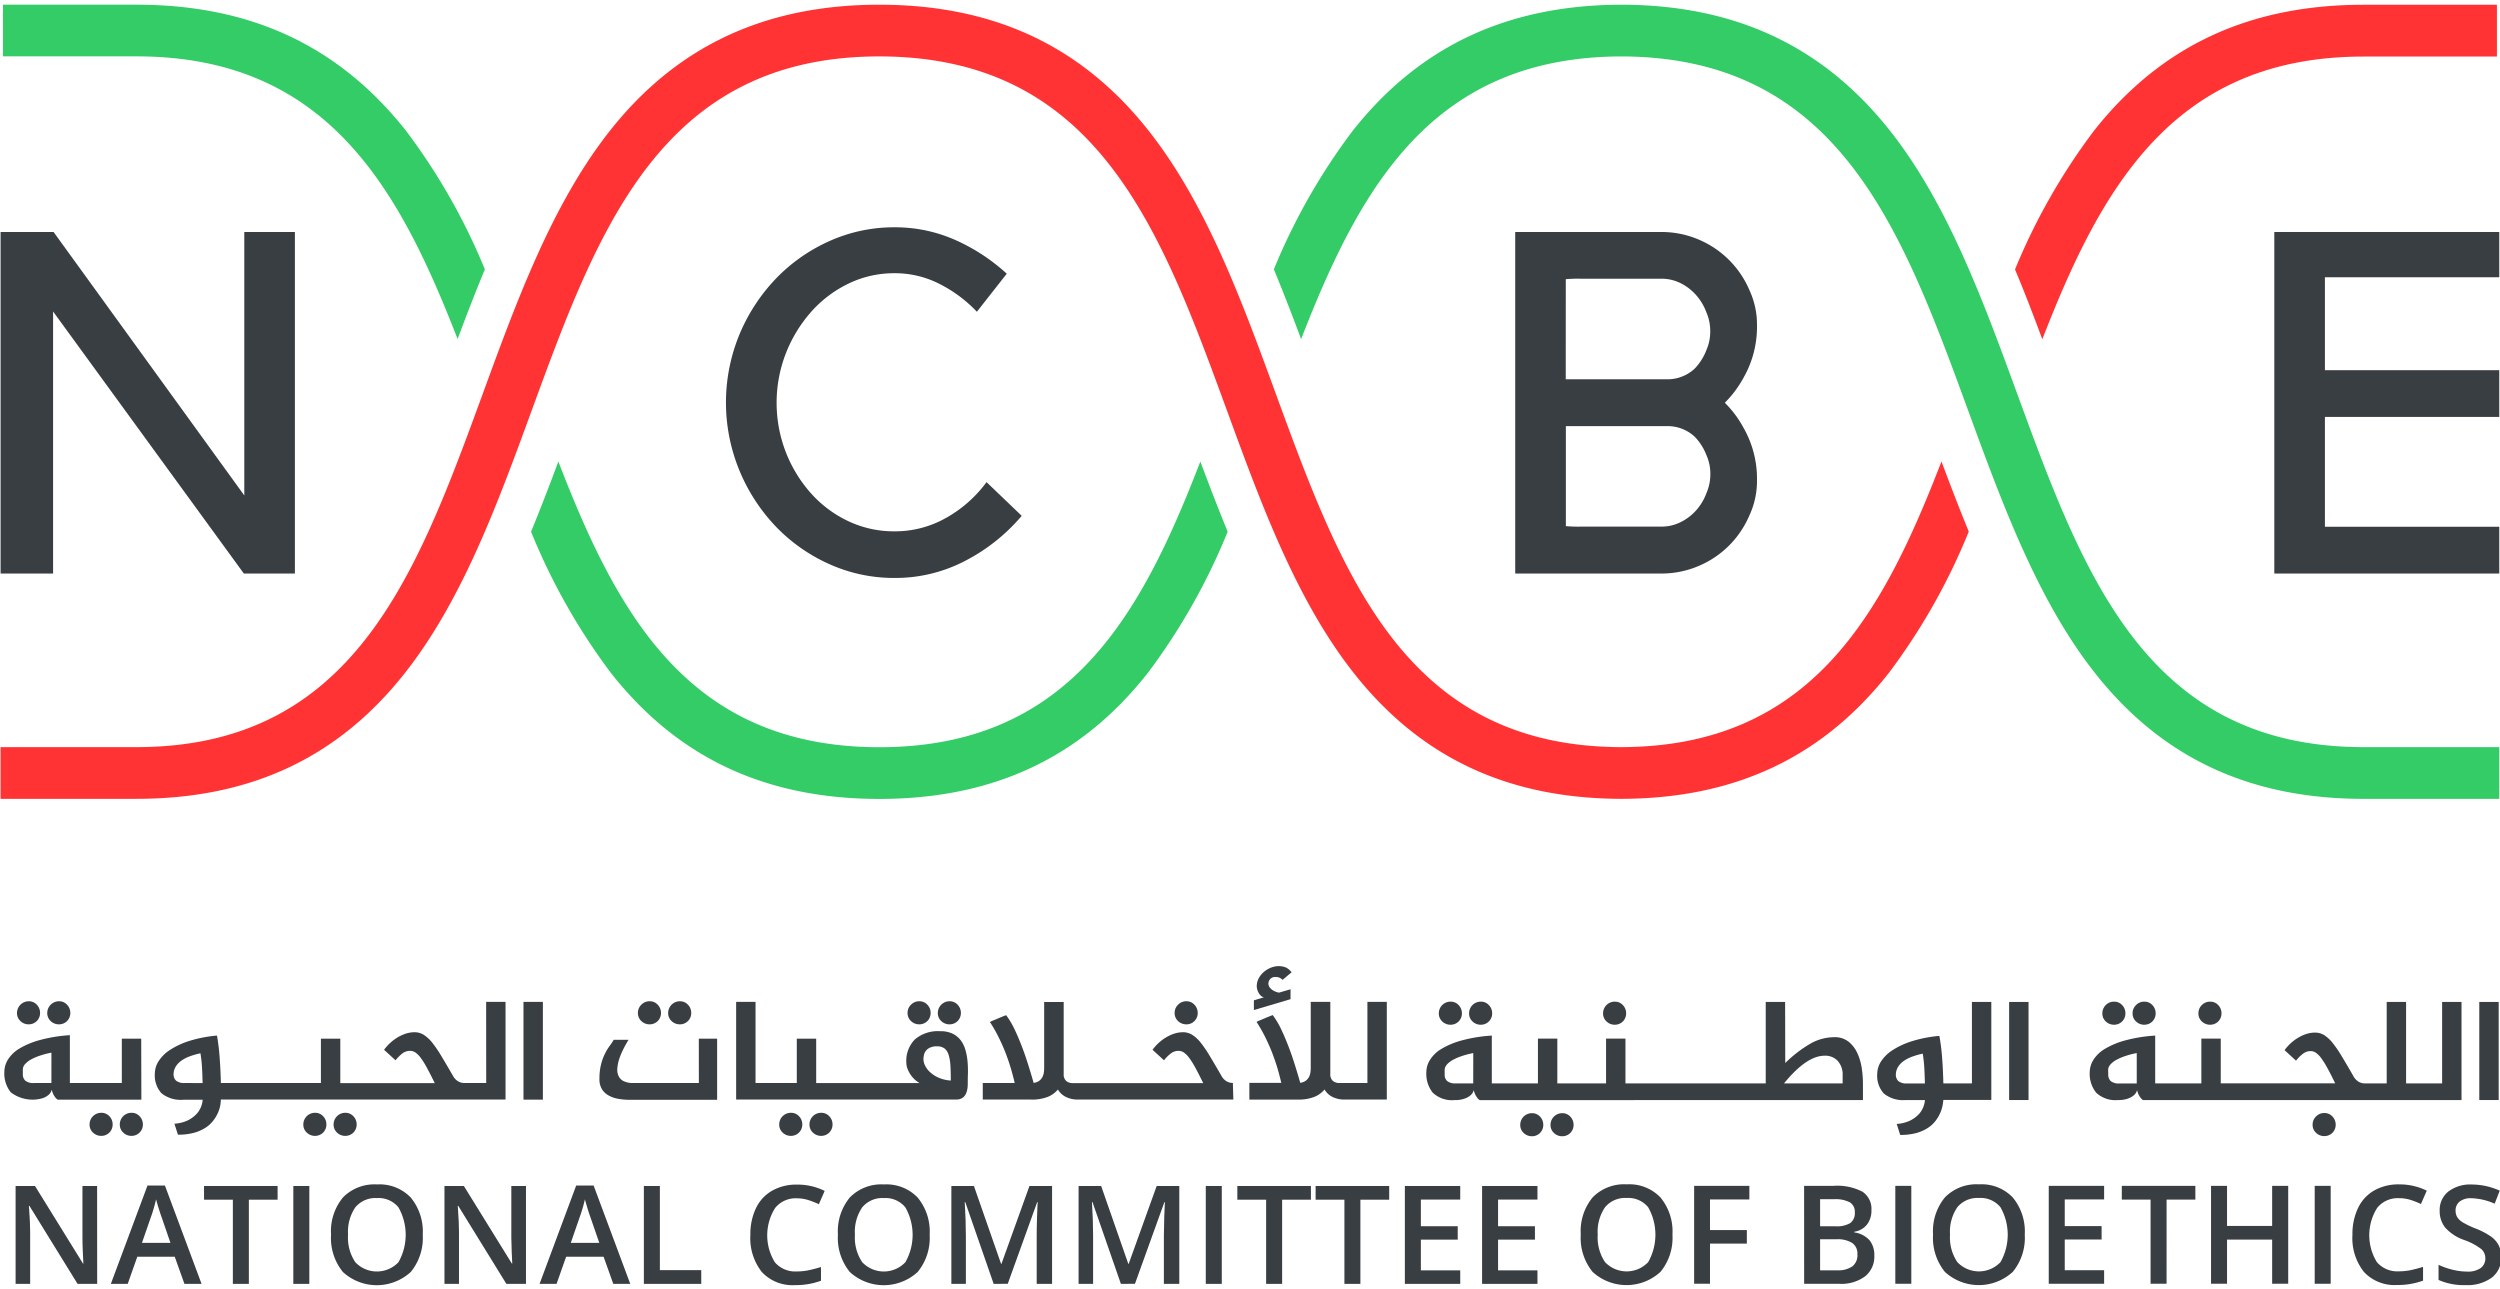 <?xml version="1.0" encoding="UTF-8" standalone="no"?>
<svg
   xmlns:dc="http://purl.org/dc/elements/1.1/"
   xmlns:cc="http://creativecommons.org/ns#"
   xmlns:rdf="http://www.w3.org/1999/02/22-rdf-syntax-ns#"
   xmlns:svg="http://www.w3.org/2000/svg"
   xmlns="http://www.w3.org/2000/svg"
   width="128"
   height="66"
   viewBox="0 0 128 66"
   version="1.1"
   id="svg83">
  <defs
     id="defs87" />
  <g
     id="Group_64"
     data-name="Group 64"
     transform="matrix(0.993,0,0,0.993,-99.271,-44.441)">
    <g
       id="g1009">
      <g
         transform="translate(100.194,94.569)"
         data-name="Group 1"
         id="Group_1">
        <path
           fill="#393e43"
           transform="translate(-60.488,-89.623)"
           d="m 136.619,92.644 a 0.579,0.579 0 0 0 0.583,-0.583 0.6,0.6 0 0 0 -0.17,-0.43 0.546,0.546 0 0 0 -0.413,-0.177 0.6,0.6 0 0 0 -0.607,0.607 0.551,0.551 0 0 0 0.177,0.414 0.6,0.6 0 0 0 0.43,0.169 z"
           data-name="Path 1"
           id="Path_1" />
        <path
           fill="#393e43"
           transform="translate(-60.876,-89.623)"
           d="m 135.447,92.644 a 0.577,0.577 0 0 0 0.583,-0.583 0.606,0.606 0 0 0 -0.169,-0.43 0.551,0.551 0 0 0 -0.414,-0.177 0.6,0.6 0 0 0 -0.607,0.607 0.551,0.551 0 0 0 0.177,0.414 0.6,0.6 0 0 0 0.43,0.169 z"
           data-name="Path 2"
           id="Path_2" />
        <path
           fill="#393e43"
           transform="translate(-59.444,-88.193)"
           d="m 139.773,95.775 a 0.6,0.6 0 0 0 -0.606,0.606 0.549,0.549 0 0 0 0.177,0.414 0.6,0.6 0 0 0 0.429,0.169 0.577,0.577 0 0 0 0.583,-0.583 0.6,0.6 0 0 0 -0.169,-0.429 0.549,0.549 0 0 0 -0.414,-0.177 z"
           data-name="Path 3"
           id="Path_3" />
        <path
           fill="#393e43"
           transform="translate(-59.832,-88.193)"
           d="m 138.6,95.775 a 0.6,0.6 0 0 0 -0.606,0.606 0.549,0.549 0 0 0 0.177,0.414 0.6,0.6 0 0 0 0.428,0.169 0.577,0.577 0 0 0 0.583,-0.583 0.6,0.6 0 0 0 -0.169,-0.429 0.549,0.549 0 0 0 -0.413,-0.177 z"
           data-name="Path 4"
           id="Path_4" />
        <path
           fill="#393e43"
           transform="translate(-58.77,-89.623)"
           d="m 141.809,92.644 a 0.577,0.577 0 0 0 0.583,-0.583 0.6,0.6 0 0 0 -0.169,-0.43 0.549,0.549 0 0 0 -0.414,-0.177 0.6,0.6 0 0 0 -0.606,0.607 0.551,0.551 0 0 0 0.177,0.414 0.6,0.6 0 0 0 0.429,0.169 z"
           data-name="Path 5"
           id="Path_5" />
        <path
           fill="#393e43"
           transform="translate(-61.038,-89.619)"
           d="m 145.059,96.523 h 11.811 v -0.858 a 5.569,5.569 0 0 0 -0.059,-0.768 2.87,2.87 0 0 0 -0.221,-0.773 1.65,1.65 0 0 0 -0.449,-0.6 1.145,1.145 0 0 0 -0.761,-0.241 2.5,2.5 0 0 0 -1.216,0.331 6.5,6.5 0 0 0 -1.3,1 l -0.007,-3.15 h -1 v 4.2 h -7.232 v -2.308 h -1 v 2.309 h -2.513 v -2.309 h -1 v 2.309 h -2.378 V 93.2 a 7.706,7.706 0 0 0 -1.532,0.245 4.151,4.151 0 0 0 -1.051,0.433 1.755,1.755 0 0 0 -0.6,0.567 1.22,1.22 0 0 0 -0.193,0.645 1.561,1.561 0 0 0 0.33,1.053 1.441,1.441 0 0 0 1.135,0.382 1.4,1.4 0 0 0 0.523,-0.08 0.945,0.945 0 0 0 0.3,-0.173 0.54,0.54 0 0 0 0.158,-0.259 1.1,1.1 0 0 0 0.063,0.2 1.088,1.088 0 0 0 0.1,0.173 0.511,0.511 0 0 0 0.145,0.142 h 7.961 z m 9.827,-2.285 a 0.871,0.871 0 0 1 0.692,0.277 1.046,1.046 0 0 1 0.245,0.724 v 0.426 H 152.8 q 1.163,-1.425 2.086,-1.427 z m -18.11,1.427 h -0.906 a 0.646,0.646 0 0 1 -0.433,-0.118 0.434,0.434 0 0 1 -0.134,-0.347 v -0.252 a 0.438,0.438 0 0 1 0.114,-0.252 1.107,1.107 0 0 1 0.3,-0.237 2.7,2.7 0 0 1 0.46,-0.2 4.215,4.215 0 0 1 0.6,-0.157 z"
           data-name="Path 6"
           id="Path_6" />
        <path
           fill="#393e43"
           transform="translate(-55.257,-89.619)"
           d="m 153.3,96.523 h 0.985 a 1.222,1.222 0 0 1 -0.287,0.7 1.59,1.59 0 0 1 -0.492,0.367 1.9,1.9 0 0 1 -0.677,0.165 l 0.181,0.567 a 3.06,3.06 0 0 0 0.816,-0.094 2.121,2.121 0 0 0 0.587,-0.252 1.6,1.6 0 0 0 0.4,-0.355 2,2 0 0 0 0.244,-0.394 1.835,1.835 0 0 0 0.13,-0.386 2.4,2.4 0 0 0 0.047,-0.322 h 2.474 v -5.053 h -1 v 4.2 h -1.473 c -0.011,-0.468 -0.032,-0.906 -0.063,-1.316 a 10.971,10.971 0 0 0 -0.142,-1.134 6.6,6.6 0 0 0 -1.421,0.276 4.057,4.057 0 0 0 -1,0.464 1.959,1.959 0 0 0 -0.591,0.583 1.221,1.221 0 0 0 -0.193,0.639 1.364,1.364 0 0 0 0.339,1.007 1.576,1.576 0 0 0 1.136,0.338 z m -0.4,-1.71 a 1.086,1.086 0 0 1 0.287,-0.3 1.866,1.866 0 0 1 0.434,-0.224 3.742,3.742 0 0 1 0.551,-0.157 6.875,6.875 0 0 1 0.083,0.772 c 0.013,0.257 0.023,0.511 0.028,0.764 h -0.929 a 0.65,0.65 0 0 1 -0.434,-0.118 0.439,0.439 0 0 1 -0.134,-0.347 0.788,0.788 0 0 1 0.114,-0.39 z"
           data-name="Path 7"
           id="Path_7" />
        <rect
           y="0"
           x="0"
           fill="#393e43"
           transform="translate(103.37,1.847)"
           height="5.057"
           width="1"
           data-name="Rectangle 1"
           id="Rectangle_1" />
        <path
           fill="#393e43"
           transform="translate(-51.983,-89.623)"
           d="m 162.324,92.644 a 0.577,0.577 0 0 0 0.583,-0.583 0.6,0.6 0 0 0 -0.169,-0.43 0.551,0.551 0 0 0 -0.414,-0.177 0.581,0.581 0 0 0 -0.429,0.177 0.587,0.587 0 0 0 -0.178,0.43 0.552,0.552 0 0 0 0.178,0.414 0.6,0.6 0 0 0 0.429,0.169 z"
           data-name="Path 8"
           id="Path_8" />
        <path
           fill="#393e43"
           transform="translate(-52.533,-89.619)"
           d="m 161.519,96.523 a 1.4,1.4 0 0 0 0.524,-0.08 0.977,0.977 0 0 0 0.3,-0.173 0.538,0.538 0 0 0 0.157,-0.259 1.357,1.357 0 0 0 0.063,0.2 1.194,1.194 0 0 0 0.1,0.173 0.5,0.5 0 0 0 0.146,0.142 h 16.419 v -5.06 h -1 v 4.2 h -1.858 v -4.2 h -1 v 4.2 h -1.127 a 0.635,0.635 0 0 1 -0.322,-0.087 0.752,0.752 0 0 1 -0.261,-0.277 q -0.329,-0.575 -0.587,-1 a 6.217,6.217 0 0 0 -0.476,-0.705 1.821,1.821 0 0 0 -0.44,-0.414 0.891,0.891 0 0 0 -0.48,-0.137 1.421,1.421 0 0 0 -0.461,0.075 2.036,2.036 0 0 0 -0.43,0.2 2.378,2.378 0 0 0 -0.382,0.291 2.427,2.427 0 0 0 -0.3,0.338 l 0.591,0.544 a 1.89,1.89 0 0 1 0.374,-0.37 0.634,0.634 0 0 1 0.371,-0.124 0.488,0.488 0 0 1 0.28,0.086 1.191,1.191 0 0 1 0.275,0.279 4.218,4.218 0 0 1 0.319,0.512 c 0.116,0.212 0.25,0.474 0.4,0.784 h -5.9 v -2.305 h -1 v 2.309 h -2.38 V 93.2 a 7.722,7.722 0 0 0 -1.532,0.245 4.172,4.172 0 0 0 -1.051,0.433 1.779,1.779 0 0 0 -0.6,0.567 1.232,1.232 0 0 0 -0.193,0.645 1.555,1.555 0 0 0 0.331,1.053 1.439,1.439 0 0 0 1.13,0.38 z m -0.512,-1.576 a 0.438,0.438 0 0 1 0.114,-0.252 1.129,1.129 0 0 1 0.3,-0.237 2.751,2.751 0 0 1 0.461,-0.2 4.262,4.262 0 0 1 0.6,-0.157 v 1.568 h -0.9 a 0.65,0.65 0 0 1 -0.434,-0.118 0.439,0.439 0 0 1 -0.134,-0.347 z"
           data-name="Path 9"
           id="Path_9" />
        <path
           fill="#393e43"
           transform="translate(-52.37,-89.623)"
           d="m 161.152,92.644 a 0.577,0.577 0 0 0 0.583,-0.583 0.6,0.6 0 0 0 -0.169,-0.43 0.549,0.549 0 0 0 -0.414,-0.177 0.6,0.6 0 0 0 -0.606,0.607 0.551,0.551 0 0 0 0.177,0.414 0.6,0.6 0 0 0 0.429,0.169 z"
           data-name="Path 10"
           id="Path_10" />
        <path
           fill="#393e43"
           transform="translate(-51.139,-89.623)"
           d="m 164.875,92.644 a 0.577,0.577 0 0 0 0.583,-0.583 0.6,0.6 0 0 0 -0.169,-0.43 0.551,0.551 0 0 0 -0.414,-0.177 0.6,0.6 0 0 0 -0.607,0.607 0.555,0.555 0 0 0 0.177,0.414 0.605,0.605 0 0 0 0.43,0.169 z"
           data-name="Path 11"
           id="Path_11" />
        <path
           fill="#393e43"
           transform="translate(-49.675,-88.195)"
           d="m 168.869,95.946 a 0.583,0.583 0 0 0 -0.177,0.429 0.549,0.549 0 0 0 0.177,0.414 0.6,0.6 0 0 0 0.43,0.169 0.577,0.577 0 0 0 0.583,-0.583 0.6,0.6 0 0 0 -0.169,-0.429 0.551,0.551 0 0 0 -0.414,-0.177 0.584,0.584 0 0 0 -0.43,0.177 z"
           data-name="Path 12"
           id="Path_12" />
        <rect
           y="0"
           x="0"
           fill="#393e43"
           transform="translate(127.611,1.847)"
           height="5.057"
           width="1"
           data-name="Rectangle 2"
           id="Rectangle_2" />
        <path
           fill="#393e43"
           transform="translate(-79.102,-89.628)"
           d="m 80.362,92.629 a 0.579,0.579 0 0 0 0.583,-0.583 0.6,0.6 0 0 0 -0.17,-0.429 0.549,0.549 0 0 0 -0.413,-0.178 0.607,0.607 0 0 0 -0.607,0.607 0.551,0.551 0 0 0 0.177,0.414 0.6,0.6 0 0 0 0.43,0.169 z"
           data-name="Path 13"
           id="Path_13" />
        <path
           fill="#393e43"
           transform="translate(-78.714,-89.628)"
           d="m 81.534,92.629 a 0.577,0.577 0 0 0 0.582,-0.583 0.6,0.6 0 0 0 -0.169,-0.429 0.549,0.549 0 0 0 -0.413,-0.178 0.607,0.607 0 0 0 -0.607,0.607 0.551,0.551 0 0 0 0.177,0.414 0.6,0.6 0 0 0 0.43,0.169 z"
           data-name="Path 14"
           id="Path_14" />
        <path
           fill="#393e43"
           transform="translate(-77.784,-88.198)"
           d="m 84.345,95.76 a 0.6,0.6 0 0 0 -0.607,0.607 0.546,0.546 0 0 0 0.177,0.413 0.6,0.6 0 0 0 0.43,0.17 0.582,0.582 0 0 0 0.583,-0.583 0.6,0.6 0 0 0 -0.17,-0.43 0.546,0.546 0 0 0 -0.413,-0.177 z"
           data-name="Path 15"
           id="Path_15" />
        <path
           fill="#393e43"
           transform="translate(-79.264,-89.193)"
           d="m 86.33,96.078 -0.008,-3.144 h -1 v 2.285 H 82.643 V 92.753 A 7.708,7.708 0 0 0 81.111,93 a 4.234,4.234 0 0 0 -1.053,0.433 1.787,1.787 0 0 0 -0.6,0.567 1.221,1.221 0 0 0 -0.193,0.647 1.557,1.557 0 0 0 0.33,1.051 1.848,1.848 0 0 0 1.658,0.3 1,1 0 0 0 0.3,-0.173 0.538,0.538 0 0 0 0.157,-0.261 1.176,1.176 0 0 0 0.064,0.2 0.989,0.989 0 0 0 0.1,0.173 0.493,0.493 0 0 0 0.145,0.142 H 86.33 Z M 81.691,95.22 H 80.785 A 0.653,0.653 0 0 1 80.351,95.102 0.437,0.437 0 0 1 80.218,94.756 V 94.5 a 0.429,0.429 0 0 1 0.114,-0.252 1.133,1.133 0 0 1 0.3,-0.237 2.7,2.7 0 0 1 0.46,-0.2 4.4,4.4 0 0 1 0.6,-0.157 z"
           data-name="Path 16"
           id="Path_16" />
        <path
           fill="#393e43"
           transform="translate(-78.171,-88.198)"
           d="m 83.173,95.76 a 0.6,0.6 0 0 0 -0.607,0.607 0.546,0.546 0 0 0 0.177,0.413 0.6,0.6 0 0 0 0.43,0.17 0.579,0.579 0 0 0 0.583,-0.583 0.6,0.6 0 0 0 -0.169,-0.43 0.551,0.551 0 0 0 -0.414,-0.177 z"
           data-name="Path 17"
           id="Path_17" />
        <path
           fill="#393e43"
           transform="translate(-75.043,-88.198)"
           d="m 92.626,95.76 a 0.6,0.6 0 0 0 -0.606,0.607 0.546,0.546 0 0 0 0.177,0.413 0.6,0.6 0 0 0 0.429,0.17 0.579,0.579 0 0 0 0.583,-0.583 0.6,0.6 0 0 0 -0.169,-0.43 0.549,0.549 0 0 0 -0.414,-0.177 z"
           data-name="Path 18"
           id="Path_18" />
        <path
           fill="#393e43"
           transform="translate(-75.431,-88.198)"
           d="m 91.454,95.76 a 0.6,0.6 0 0 0 -0.606,0.607 0.546,0.546 0 0 0 0.177,0.413 0.6,0.6 0 0 0 0.429,0.17 0.579,0.579 0 0 0 0.583,-0.583 0.6,0.6 0 0 0 -0.169,-0.43 0.549,0.549 0 0 0 -0.414,-0.177 z"
           data-name="Path 19"
           id="Path_19" />
        <path
           fill="#393e43"
           transform="translate(-77.335,-89.62)"
           d="m 102.181,95.646 h -1.126 a 0.64,0.64 0 0 1 -0.323,-0.087 0.744,0.744 0 0 1 -0.26,-0.275 q -0.331,-0.575 -0.587,-1 a 6.587,6.587 0 0 0 -0.476,-0.705 1.817,1.817 0 0 0 -0.442,-0.413 0.89,0.89 0 0 0 -0.48,-0.138 1.463,1.463 0 0 0 -0.46,0.075 2.1,2.1 0 0 0 -0.43,0.2 2.438,2.438 0 0 0 -0.382,0.291 2.358,2.358 0 0 0 -0.3,0.339 l 0.591,0.543 a 1.966,1.966 0 0 1 0.374,-0.37 0.645,0.645 0 0 1 0.375,-0.118 0.5,0.5 0 0 1 0.279,0.087 1.247,1.247 0 0 1 0.275,0.28 4.07,4.07 0 0 1 0.318,0.512 q 0.174,0.319 0.4,0.784 h -4.869 v -2.29 h -1 v 2.285 H 88.5 q -0.016,-0.7 -0.063,-1.316 A 11.059,11.059 0 0 0 88.3,93.2 a 6.765,6.765 0 0 0 -1.421,0.275 4.058,4.058 0 0 0 -1,0.464 1.99,1.99 0 0 0 -0.591,0.583 1.22,1.22 0 0 0 -0.193,0.639 1.37,1.37 0 0 0 0.339,1.009 1.582,1.582 0 0 0 1.142,0.338 h 0.985 a 1.222,1.222 0 0 1 -0.287,0.705 1.585,1.585 0 0 1 -0.492,0.366 1.9,1.9 0 0 1 -0.677,0.165 l 0.181,0.567 a 3.06,3.06 0 0 0 0.816,-0.095 2.119,2.119 0 0 0 0.587,-0.252 1.589,1.589 0 0 0 0.4,-0.354 2.027,2.027 0 0 0 0.245,-0.394 1.886,1.886 0 0 0 0.13,-0.386 2.448,2.448 0 0 0 0.036,-0.33 h 14.678 v -5.037 h -1 z m -15.553,0 a 0.646,0.646 0 0 1 -0.433,-0.118 0.438,0.438 0 0 1 -0.134,-0.346 0.784,0.784 0 0 1 0.114,-0.386 1.052,1.052 0 0 1 0.287,-0.3 1.842,1.842 0 0 1 0.434,-0.225 3.745,3.745 0 0 1 0.551,-0.157 6.875,6.875 0 0 1 0.083,0.772 q 0.02,0.385 0.028,0.764 z"
           data-name="Path 20"
           id="Path_20" />
        <rect
           y="0"
           x="0"
           fill="#393e43"
           transform="translate(26.768,1.843)"
           height="5.041"
           width="1"
           data-name="Rectangle 3"
           id="Rectangle_3" />
        <path
           fill="#393e43"
           transform="translate(-71.142,-89.628)"
           d="m 103.987,91.617 a 0.586,0.586 0 0 0 -0.177,0.429 0.556,0.556 0 0 0 0.177,0.414 0.6,0.6 0 0 0 0.43,0.169 0.577,0.577 0 0 0 0.583,-0.583 0.6,0.6 0 0 0 -0.169,-0.429 0.552,0.552 0 0 0 -0.414,-0.178 0.587,0.587 0 0 0 -0.43,0.178 z"
           data-name="Path 21"
           id="Path_21" />
        <path
           fill="#393e43"
           transform="translate(-70.755,-89.628)"
           d="m 105.589,91.439 a 0.607,0.607 0 0 0 -0.607,0.607 0.551,0.551 0 0 0 0.177,0.414 0.6,0.6 0 0 0 0.43,0.169 0.577,0.577 0 0 0 0.583,-0.583 0.6,0.6 0 0 0 -0.169,-0.429 0.552,0.552 0 0 0 -0.414,-0.178 z"
           data-name="Path 22"
           id="Path_22" />
        <path
           fill="#393e43"
           transform="translate(-71.634,-89.148)"
           d="m 107.445,95.174 h -3.371 a 1.082,1.082 0 0 1 -0.516,-0.1 0.564,0.564 0 0 1 -0.26,-0.275 0.8,0.8 0 0 1 -0.056,-0.4 2.1,2.1 0 0 1 0.1,-0.472 3.772,3.772 0 0 1 0.209,-0.5 c 0.084,-0.168 0.173,-0.329 0.268,-0.48 h -0.764 a 3.154,3.154 0 0 1 -0.213,0.318 2.759,2.759 0 0 0 -0.24,0.4 2.717,2.717 0 0 0 -0.2,0.548 3.023,3.023 0 0 0 -0.083,0.76 0.982,0.982 0 0 0 0.117,0.5 0.916,0.916 0 0 0 0.331,0.33 1.525,1.525 0 0 0 0.5,0.182 3.29,3.29 0 0 0 0.614,0.055 h 4.506 v -3.151 h -0.945 z"
           data-name="Path 23"
           id="Path_23" />
        <path
           fill="#393e43"
           transform="translate(-68.943,-88.198)"
           d="m 111.063,95.76 a 0.6,0.6 0 0 0 -0.606,0.607 0.546,0.546 0 0 0 0.177,0.413 0.6,0.6 0 0 0 0.429,0.17 0.579,0.579 0 0 0 0.583,-0.583 0.6,0.6 0 0 0 -0.169,-0.43 0.549,0.549 0 0 0 -0.414,-0.177 z"
           data-name="Path 24"
           id="Path_24" />
        <path
           fill="#393e43"
           transform="translate(-69.331,-88.198)"
           d="m 109.892,95.76 a 0.6,0.6 0 0 0 -0.607,0.607 0.546,0.546 0 0 0 0.177,0.413 0.6,0.6 0 0 0 0.43,0.17 0.582,0.582 0 0 0 0.583,-0.583 0.6,0.6 0 0 0 -0.17,-0.43 0.548,0.548 0 0 0 -0.413,-0.177 z"
           data-name="Path 25"
           id="Path_25" />
        <path
           fill="#393e43"
           transform="translate(-67.298,-89.628)"
           d="m 116.036,92.629 a 0.577,0.577 0 0 0 0.583,-0.583 0.6,0.6 0 0 0 -0.169,-0.429 0.552,0.552 0 0 0 -0.414,-0.178 0.607,0.607 0 0 0 -0.607,0.607 0.556,0.556 0 0 0 0.177,0.414 0.6,0.6 0 0 0 0.43,0.169 z"
           data-name="Path 26"
           id="Path_26" />
        <path
           fill="#393e43"
           transform="translate(-69.883,-89.62)"
           d="m 119.451,93.988 a 1.564,1.564 0 0 0 -0.232,-0.512 1.178,1.178 0 0 0 -0.418,-0.362 1.405,1.405 0 0 0 -0.661,-0.138 1.828,1.828 0 0 0 -1.308,0.422 1.572,1.572 0 0 0 -0.441,1.194 0.911,0.911 0 0 0 0.059,0.315 1.475,1.475 0 0 0 0.154,0.3 1.387,1.387 0 0 0 0.217,0.257 1.219,1.219 0 0 0 0.256,0.185 h -5.334 v -2.288 h -1 v 2.285 h -2.127 v -4.183 h -1 V 96.5 h 11.343 q 0.6,0 0.6,-0.826 c 0,-0.148 0,-0.317 0.008,-0.508 a 5.54,5.54 0 0 0 -0.016,-0.591 3.22,3.22 0 0 0 -0.1,-0.587 z m -1.369,1.395 a 1.654,1.654 0 0 1 -0.442,-0.273 1.141,1.141 0 0 1 -0.272,-0.342 0.77,0.77 0 0 1 -0.094,-0.343 1.072,1.072 0 0 1 0.024,-0.212 0.521,0.521 0 0 1 0.094,-0.217 0.556,0.556 0 0 1 0.209,-0.169 0.792,0.792 0 0 1 0.366,-0.072 0.63,0.63 0 0 1 0.394,0.11 0.659,0.659 0 0 1 0.212,0.335 2.289,2.289 0 0 1 0.092,0.555 c 0.012,0.221 0.019,0.475 0.019,0.764 a 1.84,1.84 0 0 1 -0.602,-0.137 z"
           data-name="Path 27"
           id="Path_27" />
        <path
           fill="#393e43"
           transform="translate(-67.686,-89.628)"
           d="m 114.435,91.617 a 0.582,0.582 0 0 0 -0.178,0.429 0.552,0.552 0 0 0 0.178,0.414 0.6,0.6 0 0 0 0.429,0.169 0.577,0.577 0 0 0 0.583,-0.583 0.6,0.6 0 0 0 -0.169,-0.429 0.552,0.552 0 0 0 -0.414,-0.178 0.582,0.582 0 0 0 -0.429,0.178 z"
           data-name="Path 28"
           id="Path_28" />
        <path
           fill="#393e43"
           transform="translate(-66.722,-89.62)"
           d="m 129.742,95.559 a 0.744,0.744 0 0 1 -0.26,-0.275 q -0.331,-0.575 -0.587,-1 a 6.391,6.391 0 0 0 -0.476,-0.705 1.838,1.838 0 0 0 -0.441,-0.413 0.894,0.894 0 0 0 -0.482,-0.138 1.469,1.469 0 0 0 -0.46,0.075 2.094,2.094 0 0 0 -0.429,0.2 2.319,2.319 0 0 0 -0.382,0.291 2.355,2.355 0 0 0 -0.3,0.339 l 0.591,0.543 a 1.927,1.927 0 0 1 0.374,-0.37 0.64,0.64 0 0 1 0.374,-0.118 0.5,0.5 0 0 1 0.279,0.087 1.246,1.246 0 0 1 0.275,0.28 4.215,4.215 0 0 1 0.319,0.512 c 0.116,0.213 0.249,0.474 0.4,0.784 h -6.721 a 0.513,0.513 0 0 1 -0.342,-0.11 0.451,0.451 0 0 1 -0.13,-0.362 v -3.71 h -1.007 v 3.4 a 1.6,1.6 0 0 1 -0.02,0.252 0.708,0.708 0 0 1 -0.079,0.233 0.576,0.576 0 0 1 -0.166,0.185 0.591,0.591 0 0 1 -0.279,0.1 q -0.078,-0.283 -0.221,-0.748 c -0.095,-0.31 -0.2,-0.635 -0.326,-0.973 -0.126,-0.338 -0.259,-0.667 -0.41,-0.985 a 4.279,4.279 0 0 0 -0.46,-0.784 c -0.126,0.047 -0.245,0.094 -0.354,0.141 -0.109,0.047 -0.189,0.083 -0.281,0.118 a 1.584,1.584 0 0 0 -0.2,0.094 7.6,7.6 0 0 1 0.488,0.866 q 0.214,0.441 0.367,0.856 0.153,0.415 0.256,0.78 c 0.068,0.244 0.124,0.458 0.165,0.641 h -1.646 V 96.5 h 2.49 a 2.193,2.193 0 0 0 0.878,-0.146 1.3,1.3 0 0 0 0.507,-0.374 0.962,0.962 0 0 0 0.4,0.378 1.364,1.364 0 0 0 0.645,0.142 h 8 l -0.024,-0.858 a 0.64,0.64 0 0 1 -0.325,-0.083 z"
           data-name="Path 29"
           id="Path_29" />
        <path
           fill="#393e43"
           transform="translate(-64.262,-89.628)"
           d="m 124.781,91.617 a 0.581,0.581 0 0 0 -0.177,0.429 0.551,0.551 0 0 0 0.177,0.414 0.6,0.6 0 0 0 0.43,0.169 0.558,0.558 0 0 0 0.413,-0.169 0.565,0.565 0 0 0 0.17,-0.414 0.6,0.6 0 0 0 -0.17,-0.429 0.547,0.547 0 0 0 -0.413,-0.178 0.585,0.585 0 0 0 -0.43,0.178 z"
           data-name="Path 30"
           id="Path_30" />
        <path
           fill="#393e43"
           transform="translate(-63.248,-90.078)"
           d="m 128.8,90.637 a 0.466,0.466 0 0 1 0.354,0.15 c 0.105,-0.089 0.2,-0.166 0.273,-0.229 0.073,-0.063 0.14,-0.116 0.193,-0.157 a 0.749,0.749 0 0 0 -0.323,-0.265 1.044,1.044 0 0 0 -0.346,-0.059 1.119,1.119 0 0 0 -0.371,0.071 1.276,1.276 0 0 0 -0.366,0.209 1.158,1.158 0 0 0 -0.279,0.331 0.868,0.868 0 0 0 -0.11,0.437 0.6,0.6 0 0 0 0.028,0.166 0.83,0.83 0 0 0 0.075,0.177 0.543,0.543 0 0 0 0.114,0.141 0.3,0.3 0 0 0 0.153,0.075 l -0.519,0.158 v 0.5 l 1.89,-0.56 v -0.511 l -0.591,0.173 a 0.7,0.7 0 0 1 -0.165,-0.044 0.783,0.783 0 0 1 -0.181,-0.094 0.542,0.542 0 0 1 -0.146,-0.145 0.334,0.334 0 0 1 -0.059,-0.189 0.361,0.361 0 0 1 0.087,-0.221 0.349,0.349 0 0 1 0.289,-0.114 z"
           data-name="Path 31"
           id="Path_31" />
        <path
           fill="#393e43"
           transform="translate(-63.305,-89.62)"
           d="m 133.587,91.463 v 4.183 h -1.441 a 0.513,0.513 0 0 1 -0.342,-0.11 0.451,0.451 0 0 1 -0.13,-0.362 v -3.71 h -1.009 v 3.4 a 1.782,1.782 0 0 1 -0.019,0.252 0.682,0.682 0 0 1 -0.08,0.233 0.572,0.572 0 0 1 -0.165,0.185 0.59,0.59 0 0 1 -0.279,0.1 c -0.052,-0.189 -0.126,-0.438 -0.221,-0.748 -0.095,-0.31 -0.2,-0.635 -0.326,-0.973 -0.126,-0.338 -0.261,-0.667 -0.41,-0.985 a 4.357,4.357 0 0 0 -0.46,-0.784 c -0.126,0.047 -0.245,0.094 -0.355,0.141 -0.094,0.043 -0.188,0.083 -0.279,0.118 a 1.585,1.585 0 0 0 -0.2,0.094 7.8,7.8 0 0 1 0.488,0.866 c 0.142,0.294 0.264,0.579 0.366,0.856 0.102,0.277 0.188,0.535 0.257,0.78 0.069,0.245 0.122,0.458 0.165,0.641 H 127.5 v 0.86 h 2.489 a 2.184,2.184 0 0 0 0.878,-0.146 1.3,1.3 0 0 0 0.508,-0.374 0.962,0.962 0 0 0 0.4,0.378 1.364,1.364 0 0 0 0.645,0.142 h 2.167 v -5.037 z"
           data-name="Path 32"
           id="Path_32" />
      </g>
      <g
         id="g942">
        <path
           id="Path_33"
           data-name="Path 33"
           d="M 83.906,103.622 H 82.895 L 80.413,99.6 h -0.028 l 0.017,0.225 c 0.032,0.427 0.049,0.818 0.049,1.172 v 2.624 H 79.7 v -5.046 h 1 l 2.475,4 h 0.02 q -0.006,-0.08 -0.028,-0.579 -0.022,-0.499 -0.02,-0.779 v -2.642 h 0.756 z"
           transform="translate(21.075,7.33)"
           fill="#393e43" />
        <path
           id="Path_34"
           data-name="Path 34"
           d="m 87.185,103.627 -0.5,-1.4 h -1.93 l -0.494,1.4 h -0.87 l 1.889,-5.068 h 0.9 l 1.888,5.068 z m -0.721,-2.113 -0.472,-1.373 q -0.052,-0.138 -0.144,-0.435 c -0.061,-0.2 -0.1,-0.342 -0.126,-0.435 a 7.721,7.721 0 0 1 -0.271,0.929 l -0.456,1.315 z"
           transform="translate(22.295,7.324)"
           fill="#393e43" />
        <path
           id="Path_35"
           data-name="Path 35"
           d="m 89.311,103.622 h -0.825 v -4.34 H 87 v -0.707 h 3.793 v 0.707 h -1.482 z"
           transform="translate(23.491,7.33)"
           fill="#393e43" />
        <path
           id="Path_36"
           data-name="Path 36"
           d="m 90.46,103.622 v -5.047 h 0.825 v 5.047 z"
           transform="translate(24.635,7.33)"
           fill="#393e43" />
        <path
           id="Path_37"
           data-name="Path 37"
           d="m 96.65,101.11 a 2.76,2.76 0 0 1 -0.616,1.916 2.588,2.588 0 0 1 -3.5,0.005 2.779,2.779 0 0 1 -0.612,-1.928 2.733,2.733 0 0 1 0.616,-1.919 2.27,2.27 0 0 1 1.758,-0.669 2.22,2.22 0 0 1 1.739,0.68 2.753,2.753 0 0 1 0.615,1.915 z m -3.852,0 a 2.273,2.273 0 0 0 0.375,1.415 1.533,1.533 0 0 0 2.225,0 2.871,2.871 0 0 0 0,-2.827 1.314,1.314 0 0 0 -1.107,-0.479 1.338,1.338 0 0 0 -1.119,0.479 2.234,2.234 0 0 0 -0.372,1.412 z"
           transform="translate(25.118,7.31)"
           fill="#393e43" />
        <path
           id="Path_38"
           data-name="Path 38"
           d="M 100.519,103.622 H 99.508 L 97.027,99.6 H 97 l 0.017,0.225 q 0.048,0.641 0.048,1.172 v 2.624 h -0.749 v -5.046 h 1 l 2.475,4 h 0.021 q -0.008,-0.08 -0.028,-0.579 c -0.013,-0.333 -0.021,-0.592 -0.021,-0.779 v -2.642 h 0.756 z"
           transform="translate(26.572,7.33)"
           fill="#393e43" />
        <path
           id="Path_39"
           data-name="Path 39"
           d="m 103.8,103.627 -0.5,-1.4 h -1.93 l -0.494,1.4 H 100 l 1.887,-5.068 h 0.9 l 1.888,5.068 z m -0.721,-2.113 -0.474,-1.373 c -0.035,-0.092 -0.083,-0.237 -0.142,-0.435 -0.059,-0.198 -0.1,-0.342 -0.126,-0.435 a 7.748,7.748 0 0 1 -0.273,0.929 l -0.455,1.315 z"
           transform="translate(27.792,7.324)"
           fill="#393e43" />
        <path
           id="Path_40"
           data-name="Path 40"
           d="m 104.041,103.622 v -5.047 h 0.825 v 4.339 H 107 v 0.708 z"
           transform="translate(29.128,7.33)"
           fill="#393e43" />
        <path
           id="Path_41"
           data-name="Path 41"
           d="m 110.562,99.228 a 1.358,1.358 0 0 0 -1.118,0.5 2.645,2.645 0 0 0 -0.016,2.795 1.382,1.382 0 0 0 1.134,0.476 2.984,2.984 0 0 0 0.622,-0.064 c 0.2,-0.043 0.409,-0.1 0.624,-0.164 v 0.708 a 3.793,3.793 0 0 1 -1.346,0.225 2.154,2.154 0 0 1 -1.7,-0.672 2.812,2.812 0 0 1 -0.594,-1.92 3.088,3.088 0 0 1 0.289,-1.377 2.052,2.052 0 0 1 0.833,-0.9 2.525,2.525 0 0 1 1.28,-0.314 3.17,3.17 0 0 1 1.429,0.325 l -0.3,0.687 a 4.347,4.347 0 0 0 -0.54,-0.213 1.983,1.983 0 0 0 -0.597,-0.092 z"
           transform="translate(30.493,7.312)"
           fill="#393e43" />
        <path
           id="Path_42"
           data-name="Path 42"
           d="m 116.289,101.11 a 2.766,2.766 0 0 1 -0.616,1.916 2.588,2.588 0 0 1 -3.5,0.005 2.779,2.779 0 0 1 -0.614,-1.928 2.739,2.739 0 0 1 0.616,-1.919 2.273,2.273 0 0 1 1.759,-0.669 2.224,2.224 0 0 1 1.739,0.68 2.753,2.753 0 0 1 0.616,1.915 z m -3.853,0 a 2.264,2.264 0 0 0 0.377,1.415 1.531,1.531 0 0 0 2.224,0 2.862,2.862 0 0 0 0,-2.827 1.313,1.313 0 0 0 -1.106,-0.479 1.34,1.34 0 0 0 -1.121,0.479 2.243,2.243 0 0 0 -0.374,1.412 z"
           transform="translate(31.616,7.31)"
           fill="#393e43" />
        <path
           id="Path_43"
           data-name="Path 43"
           d="m 118.135,103.622 -1.464,-4.215 h -0.028 q 0.06,0.938 0.059,1.759 v 2.455 h -0.748 v -5.046 h 1.163 l 1.4,4.014 h 0.02 l 1.444,-4.014 h 1.166 v 5.047 h -0.793 v -2.5 c 0,-0.25 0.005,-0.578 0.019,-0.98 0.014,-0.402 0.024,-0.647 0.033,-0.732 h -0.028 l -1.516,4.208 z"
           transform="translate(33.07,7.33)"
           fill="#393e43" />
        <path
           id="Path_44"
           data-name="Path 44"
           d="M 123.064,103.622 121.6,99.407 h -0.028 q 0.06,0.938 0.059,1.759 v 2.455 h -0.748 v -5.046 h 1.163 l 1.4,4.014 h 0.02 l 1.443,-4.014 h 1.167 v 5.047 h -0.795 v -2.5 c 0,-0.25 0.007,-0.578 0.02,-0.98 0.013,-0.402 0.024,-0.647 0.032,-0.732 h -0.027 l -1.516,4.208 z"
           transform="translate(34.701,7.33)"
           fill="#393e43" />
        <path
           id="Path_45"
           data-name="Path 45"
           d="m 125.811,103.622 v -5.047 h 0.825 v 5.047 z"
           transform="translate(36.331,7.33)"
           fill="#393e43" />
        <path
           id="Path_46"
           data-name="Path 46"
           d="m 129.343,103.622 h -0.825 v -4.34 h -1.485 v -0.707 h 3.794 v 0.707 h -1.484 z"
           transform="translate(36.736,7.33)"
           fill="#393e43" />
        <path
           id="Path_47"
           data-name="Path 47"
           d="m 132.375,103.622 h -0.824 v -4.34 h -1.485 v -0.707 h 3.794 v 0.707 h -1.485 z"
           transform="translate(37.739,7.33)"
           fill="#393e43" />
        <path
           id="Path_48"
           data-name="Path 48"
           d="m 136.379,103.622 h -2.855 v -5.047 h 2.855 v 0.7 h -2.03 v 1.375 h 1.9 v 0.691 h -1.9 v 1.584 h 2.03 z"
           transform="translate(38.883,7.33)"
           fill="#393e43" />
        <path
           id="Path_49"
           data-name="Path 49"
           d="m 139.371,103.622 h -2.855 v -5.047 h 2.855 v 0.7 h -2.031 v 1.375 h 1.9 v 0.691 h -1.9 v 1.584 h 2.031 z"
           transform="translate(39.873,7.33)"
           fill="#393e43" />
        <path
           id="Path_50"
           data-name="Path 50"
           d="m 145.066,101.106 a 2.76,2.76 0 0 1 -0.616,1.916 2.588,2.588 0 0 1 -3.5,0.005 2.779,2.779 0 0 1 -0.612,-1.928 2.733,2.733 0 0 1 0.616,-1.919 2.27,2.27 0 0 1 1.758,-0.669 2.22,2.22 0 0 1 1.739,0.68 2.753,2.753 0 0 1 0.615,1.915 z m -3.853,0 a 2.272,2.272 0 0 0 0.377,1.415 1.533,1.533 0 0 0 2.225,0 2.871,2.871 0 0 0 0,-2.827 1.315,1.315 0 0 0 -1.107,-0.479 1.337,1.337 0 0 0 -1.119,0.479 2.234,2.234 0 0 0 -0.376,1.412 z"
           transform="translate(41.138,7.309)"
           fill="#393e43" />
        <path
           id="Path_51"
           data-name="Path 51"
           d="m 145.549,103.618 h -0.818 V 98.57 h 2.848 v 0.7 h -2.03 v 1.578 h 1.9 v 0.7 h -1.9 z"
           transform="translate(42.591,7.328)"
           fill="#393e43" />
        <path
           id="Path_52"
           data-name="Path 52"
           d="m 148.991,98.57 h 1.5 a 2.842,2.842 0 0 1 1.507,0.3 1.061,1.061 0 0 1 0.464,0.96 1.163,1.163 0 0 1 -0.228,0.735 1.02,1.02 0 0 1 -0.656,0.37 v 0.035 a 1.306,1.306 0 0 1 0.783,0.4 1.2,1.2 0 0 1 0.25,0.8 1.293,1.293 0 0 1 -0.475,1.065 2.042,2.042 0 0 1 -1.32,0.386 h -1.823 z m 0.825,2.085 h 0.795 a 1.361,1.361 0 0 0 0.756,-0.164 0.629,0.629 0 0 0 0.238,-0.558 0.559,0.559 0 0 0 -0.257,-0.514 1.6,1.6 0 0 0 -0.817,-0.16 h -0.715 z m 0,0.669 v 1.6 h 0.877 a 1.29,1.29 0 0 0 0.783,-0.2 0.732,0.732 0 0 0 0.264,-0.627 0.664,0.664 0 0 0 -0.269,-0.583 1.429,1.429 0 0 0 -0.818,-0.19 z"
           transform="translate(44.001,7.328)"
           fill="#393e43" />
        <path
           id="Path_53"
           data-name="Path 53"
           d="M 152.525,103.618 V 98.57 h 0.825 v 5.048 z"
           transform="translate(45.17,7.328)"
           fill="#393e43" />
        <path
           id="Path_54"
           data-name="Path 54"
           d="m 158.715,101.106 a 2.76,2.76 0 0 1 -0.616,1.916 2.588,2.588 0 0 1 -3.5,0.005 2.779,2.779 0 0 1 -0.612,-1.928 2.739,2.739 0 0 1 0.615,-1.919 2.275,2.275 0 0 1 1.759,-0.669 2.222,2.222 0 0 1 1.739,0.68 2.753,2.753 0 0 1 0.615,1.915 z m -3.853,0 a 2.272,2.272 0 0 0 0.377,1.415 1.533,1.533 0 0 0 2.225,0 2.866,2.866 0 0 0 0,-2.827 1.313,1.313 0 0 0 -1.106,-0.479 1.342,1.342 0 0 0 -1.121,0.479 2.242,2.242 0 0 0 -0.375,1.412 z"
           transform="translate(45.654,7.309)"
           fill="#393e43" />
        <path
           id="Path_55"
           data-name="Path 55"
           d="m 161.324,103.618 h -2.855 V 98.57 h 2.855 v 0.7 h -2.03 v 1.375 h 1.9 v 0.691 h -1.9 v 1.584 h 2.03 z"
           transform="translate(47.137,7.328)"
           fill="#393e43" />
        <path
           id="Path_56"
           data-name="Path 56"
           d="m 163.608,103.618 h -0.825 v -4.34 H 161.3 V 98.57 h 3.793 v 0.708 h -1.484 z"
           transform="translate(48.073,7.328)"
           fill="#393e43" />
        <path
           id="Path_57"
           data-name="Path 57"
           d="m 168.736,103.618 h -0.828 v -2.276 h -2.326 v 2.276 h -0.825 V 98.57 h 0.825 v 2.066 h 2.326 V 98.57 h 0.828 z"
           transform="translate(49.217,7.328)"
           fill="#393e43" />
        <path
           id="Path_58"
           data-name="Path 58"
           d="M 168.773,103.618 V 98.57 h 0.824 v 5.048 z"
           transform="translate(50.546,7.328)"
           fill="#393e43" />
        <path
           id="Path_59"
           data-name="Path 59"
           d="m 172.629,99.224 a 1.357,1.357 0 0 0 -1.118,0.5 2.645,2.645 0 0 0 -0.016,2.795 1.385,1.385 0 0 0 1.134,0.476 2.975,2.975 0 0 0 0.622,-0.064 c 0.2,-0.043 0.409,-0.1 0.626,-0.164 v 0.708 a 3.806,3.806 0 0 1 -1.347,0.225 2.156,2.156 0 0 1 -1.7,-0.672 2.811,2.811 0 0 1 -0.594,-1.92 3.106,3.106 0 0 1 0.289,-1.377 2.052,2.052 0 0 1 0.833,-0.905 2.531,2.531 0 0 1 1.282,-0.314 3.165,3.165 0 0 1 1.428,0.325 l -0.3,0.687 a 4.343,4.343 0 0 0 -0.54,-0.213 1.97,1.97 0 0 0 -0.599,-0.087 z"
           transform="translate(51.029,7.31)"
           fill="#393e43" />
        <path
           id="Path_60"
           data-name="Path 60"
           d="m 176.8,102.265 a 1.271,1.271 0 0 1 -0.487,1.057 2.126,2.126 0 0 1 -1.343,0.383 3.2,3.2 0 0 1 -1.4,-0.266 v -0.78 a 3.88,3.88 0 0 0 0.733,0.256 3.168,3.168 0 0 0 0.724,0.093 1.154,1.154 0 0 0 0.723,-0.186 0.609,0.609 0 0 0 0.233,-0.5 0.623,0.623 0 0 0 -0.214,-0.479 3.2,3.2 0 0 0 -0.884,-0.466 2.342,2.342 0 0 1 -0.973,-0.639 1.351,1.351 0 0 1 -0.283,-0.864 1.213,1.213 0 0 1 0.448,-0.994 1.868,1.868 0 0 1 1.206,-0.362 3.543,3.543 0 0 1 1.443,0.318 l -0.262,0.672 a 3.168,3.168 0 0 0 -1.2,-0.282 0.912,0.912 0 0 0 -0.607,0.174 0.572,0.572 0 0 0 -0.208,0.46 0.655,0.655 0 0 0 0.082,0.337 0.852,0.852 0 0 0 0.273,0.264 4.451,4.451 0 0 0 0.684,0.329 3.788,3.788 0 0 1 0.814,0.431 1.27,1.27 0 0 1 0.379,0.452 1.35,1.35 0 0 1 0.119,0.592 z"
           transform="translate(52.134,7.31)"
           fill="#393e43" />
      </g>
    </g>
    <g
       id="Group_3"
       data-name="Group 3"
       transform="translate(100.001,56.479)">
      <path
         id="Path_61"
         data-name="Path 61"
         d="m 178.808,62.29 v 2.334 h -8.991 v 4.792 h 8.991 v 2.409 h -8.991 v 5.663 h 8.991 V 79.9 h -11.6 V 62.29 Z"
         transform="translate(-49.973,-62.053)"
         fill="#393e43" />
      <path
         id="Path_62"
         data-name="Path 62"
         d="m 115.914,77.783 a 5.325,5.325 0 0 0 2.67,-0.7 6.574,6.574 0 0 0 2.074,-1.837 l 1.813,1.738 a 9.553,9.553 0 0 1 -2.892,2.309 7.76,7.76 0 0 1 -3.664,0.894 8.1,8.1 0 0 1 -3.378,-0.72 8.785,8.785 0 0 1 -2.762,-1.95 9.318,9.318 0 0 1 -1.863,-2.881 9.2,9.2 0 0 1 0,-6.99 9.355,9.355 0 0 1 1.863,-2.869 8.785,8.785 0 0 1 2.762,-1.95 8.1,8.1 0 0 1 3.378,-0.72 7.637,7.637 0 0 1 3.142,0.659 9.806,9.806 0 0 1 2.643,1.734 l -1.54,1.962 a 6.992,6.992 0 0 0 -1.912,-1.428 5.052,5.052 0 0 0 -2.334,-0.559 5.388,5.388 0 0 0 -2.372,0.534 6.129,6.129 0 0 0 -1.924,1.453 7.184,7.184 0 0 0 -1.3,2.123 7.062,7.062 0 0 0 0,5.141 7.006,7.006 0 0 0 1.3,2.111 6.033,6.033 0 0 0 1.924,1.428 5.491,5.491 0 0 0 2.372,0.518 z"
         transform="translate(-69.821,-62.112)"
         fill="#393e43" />
      <path
         id="Path_63"
         data-name="Path 63"
         d="M 94.294,62.29 V 79.9 H 91.661 L 81.826,66.39 V 79.9 H 79.119 V 62.29 h 2.732 l 9.834,13.584 V 62.29 Z"
         transform="translate(-79.119,-62.053)"
         fill="#393e43" />
      <g
         id="Group_2"
         data-name="Group 2"
         transform="translate(78.095,0.236)">
        <path
           id="Path_64"
           data-name="Path 64"
           d="m 148.607,71.094 a 5.567,5.567 0 0 0 0.964,-1.288 5.3,5.3 0 0 0 0.695,-2.72 4.2,4.2 0 0 0 -0.385,-1.786 4.925,4.925 0 0 0 -2.632,-2.624 4.868,4.868 0 0 0 -1.924,-0.386 H 137.8 V 79.9 h 7.525 a 4.868,4.868 0 0 0 1.924,-0.386 4.917,4.917 0 0 0 1.577,-1.057 4.968,4.968 0 0 0 1.055,-1.568 4.19,4.19 0 0 0 0.385,-1.786 5.3,5.3 0 0 0 -0.695,-2.719 5.512,5.512 0 0 0 -0.964,-1.29 z m -8.2,-6.37 a 6.868,6.868 0 0 1 0.768,-0.025 h 4.159 a 2.2,2.2 0 0 1 0.977,0.222 2.6,2.6 0 0 1 0.8,0.606 2.786,2.786 0 0 1 0.544,0.9 2.444,2.444 0 0 1 0.2,0.985 2.363,2.363 0 0 1 -0.2,0.972 2.84,2.84 0 0 1 -0.544,0.889 1.2,1.2 0 0 1 -0.1,0.1 2.054,2.054 0 0 1 -1.373,0.512 h -5.233 z m 7.252,11.033 a 2.807,2.807 0 0 1 -0.544,0.9 2.6,2.6 0 0 1 -0.8,0.6 2.2,2.2 0 0 1 -0.977,0.224 h -4.159 a 7.231,7.231 0 0 1 -0.768,-0.025 V 72.3 h 5.234 a 2.048,2.048 0 0 1 1.372,0.512 1.2,1.2 0 0 1 0.1,0.1 2.831,2.831 0 0 1 0.544,0.89 2.352,2.352 0 0 1 0.2,0.97 2.443,2.443 0 0 1 -0.203,0.985 z"
           transform="translate(-137.799,-62.289)"
           fill="#393e43" />
      </g>
    </g>
    <g
       id="Group_6"
       data-name="Group 6"
       transform="translate(100.124,45)">
      <path
         id="Path_65"
         data-name="Path 65"
         d="m 191.632,91.764 v 2.667 h -7 c -5.874,0 -10.4,-2.119 -13.842,-6.481 -2.96,-3.75 -4.775,-8.712 -6.531,-13.508 -3.432,-9.376 -6.674,-18.236 -17.843,-18.291 h -0.105 c -9.678,0.048 -13.4,6.7 -16.458,14.577 -0.448,-1.206 -0.913,-2.412 -1.405,-3.6 a 32.017,32.017 0 0 1 4.066,-7.144 c 3.436,-4.348 7.947,-6.472 13.8,-6.5 h 0.105 c 5.849,0.025 10.361,2.149 13.8,6.5 2.97,3.761 4.788,8.732 6.551,13.542 3.432,9.38 6.673,18.238 17.87,18.238 z"
         transform="translate(-62.92,-53.487)"
         fill="#33cc66" />
      <g
         id="Group_4"
         data-name="Group 4">
        <path
           id="Path_66"
           data-name="Path 66"
           d="m 104.058,67.13 a 32.068,32.068 0 0 0 -4.067,-7.147 c -3.454,-4.371 -8,-6.5 -13.9,-6.5 h -6.88 v 2.664 h 6.878 c 9.755,0 13.5,6.674 16.563,14.576 0.448,-1.202 0.913,-2.406 1.406,-3.593 z"
           transform="translate(-79.211,-53.487)"
           fill="#33cc66" />
      </g>
      <g
         id="Group_5"
         data-name="Group 5"
         transform="translate(27.228,23.546)">
        <path
           id="Path_67"
           data-name="Path 67"
           d="m 135.589,74.8 a 32.32,32.32 0 0 1 -4.13,7.3 c -3.435,4.357 -7.955,6.476 -13.818,6.481 h -0.025 C 111.752,88.576 107.233,86.457 103.8,82.1 a 32.281,32.281 0 0 1 -4.13,-7.3 c 0.492,-1.192 0.957,-2.4 1.408,-3.616 3.068,7.961 6.774,14.721 16.537,14.731 h 0.025 c 9.763,-0.011 13.472,-6.77 16.54,-14.731 0.452,1.207 0.914,2.416 1.409,3.616 z"
           transform="translate(-99.67,-71.179)"
           fill="#33cc66" />
      </g>
    </g>
    <g
       id="Group_8"
       data-name="Group 8"
       transform="translate(100,45)">
      <g
         id="Group_7"
         data-name="Group 7">
        <path
           id="Path_68"
           data-name="Path 68"
           d="m 175.132,53.487 c -5.9,0 -10.449,2.125 -13.9,6.5 a 32.074,32.074 0 0 0 -4.069,7.147 c 0.5,1.187 0.958,2.392 1.408,3.6 3.065,-7.9 6.807,-14.576 16.563,-14.576 h 6.877 v -2.671 z"
           transform="translate(-53.296,-53.487)"
           fill="#ff3333" />
        <path
           id="Path_69"
           data-name="Path 69"
           d="m 180.6,80.649 a 32.226,32.226 0 0 1 -4.128,7.3 c -3.419,4.337 -7.911,6.456 -13.736,6.481 h -0.105 c -5.825,-0.025 -10.317,-2.144 -13.736,-6.481 -2.96,-3.75 -4.777,-8.712 -6.531,-13.508 -3.44,-9.4 -6.688,-18.277 -17.925,-18.291 h -0.025 c -11.235,0.015 -14.485,8.893 -17.923,18.291 -1.757,4.8 -3.571,9.758 -6.531,13.508 -3.44,4.363 -7.968,6.481 -13.844,6.481 h -7 v -2.666 h 7 c 11.2,0 14.439,-8.858 17.871,-18.238 1.759,-4.81 3.579,-9.781 6.549,-13.542 3.45,-4.368 7.989,-6.492 13.877,-6.5 h 0.025 c 5.892,0.005 10.43,2.129 13.877,6.5 2.971,3.761 4.79,8.732 6.549,13.542 3.422,9.349 6.657,18.184 17.766,18.238 h 0.105 c 9.7,-0.049 13.4,-6.793 16.458,-14.731 0.452,1.212 0.917,2.423 1.407,3.616 z"
           transform="translate(-79.118,-53.487)"
           fill="#ff3333" />
      </g>
    </g>
  </g>
</svg>
